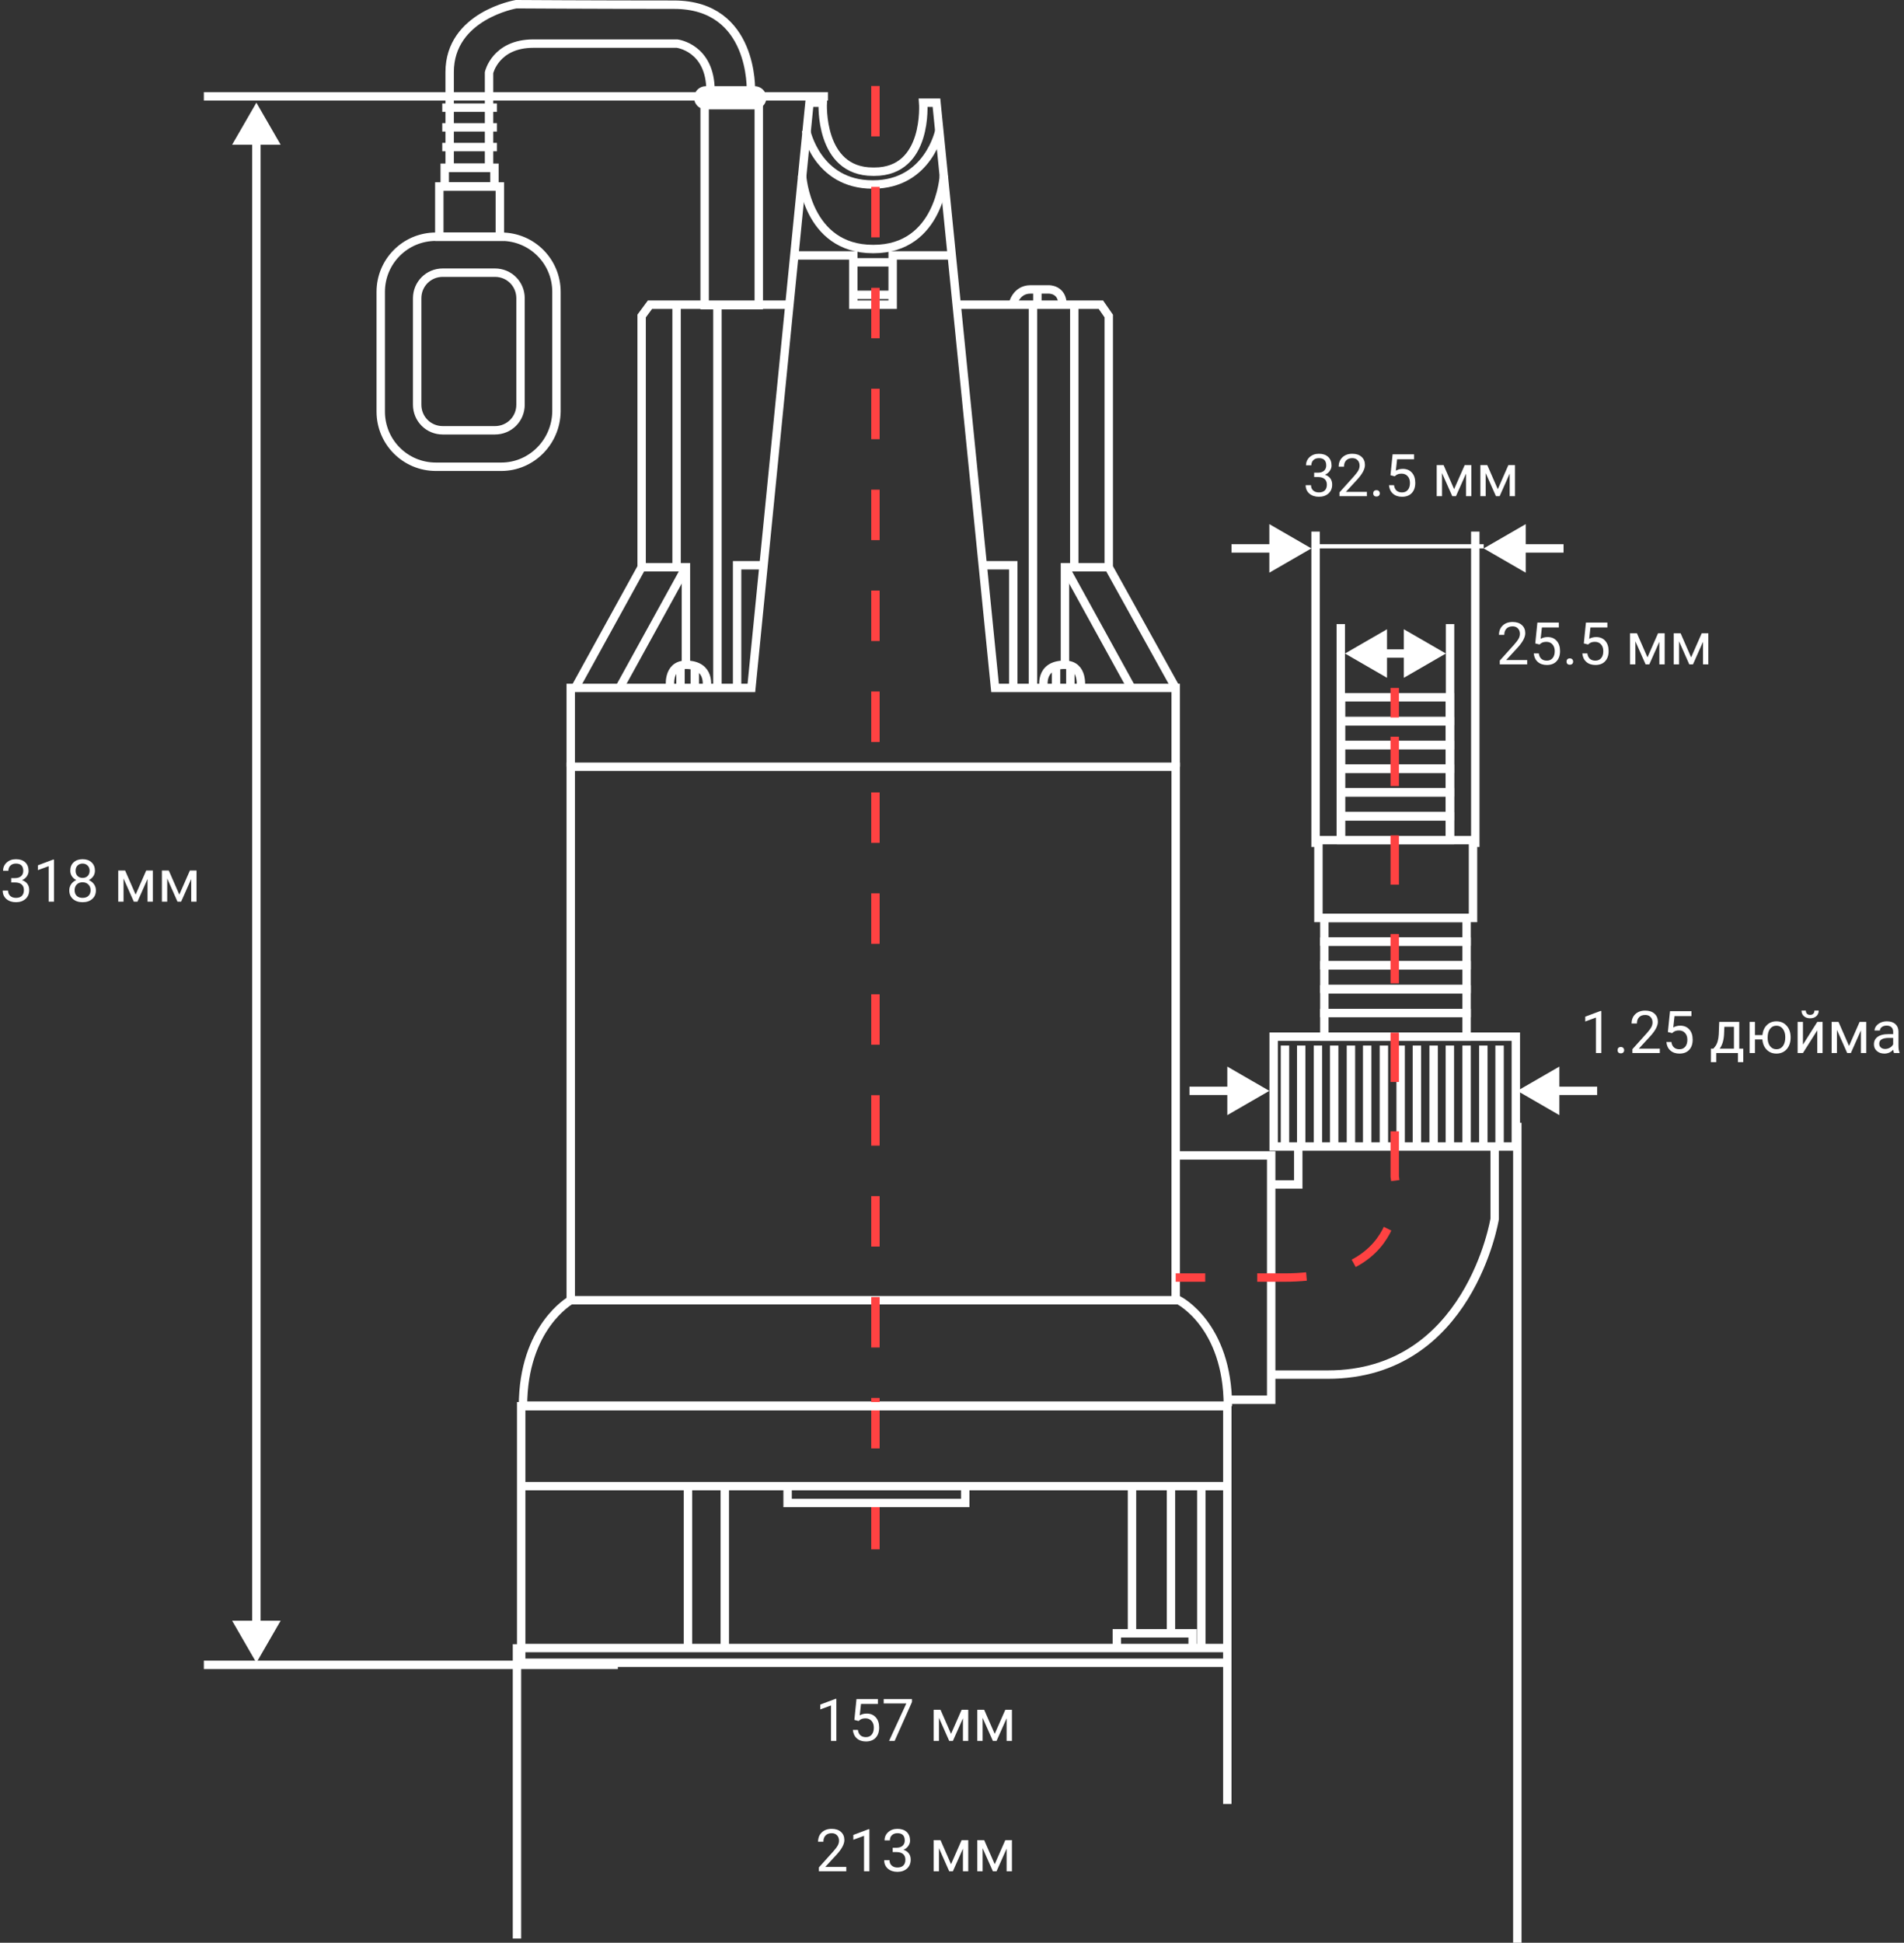 <svg width="453" height="462" viewBox="0 0 453 462" fill="none" xmlns="http://www.w3.org/2000/svg">
<rect x="0" y="0" width="453" height="462" fill="#333333" stroke="none"/>
<path d="M124.431 334.389C124.431 315.529 135.791 309.203 135.791 309.203H280.424C280.424 309.203 292.135 315.06 292.135 334.389" stroke="white" stroke-width="2" stroke-miterlimit="10"/>
<path d="M124.431 334.271H292.135" stroke="white" stroke-width="2" stroke-miterlimit="10"/>
<path d="M135.791 309.203V182.337H279.721V309.203" stroke="white" stroke-width="2" stroke-miterlimit="10"/>
<path d="M279.721 182.337V163.594H236.741L222.805 24.429H219.643C219.643 24.429 220.931 40.829 208.048 40.829H207.697C194.815 40.829 195.752 24.429 195.752 24.429H192.59L178.771 163.594H135.791V182.337" stroke="white" stroke-width="2" stroke-miterlimit="10"/>
<path d="M226.435 60.743H212.382V72.457H207.932H207.697H203.013V60.743H188.959" stroke="white" stroke-width="2" stroke-miterlimit="10"/>
<path d="M224.561 41.766C224.561 41.766 223.625 59.22 207.814 59.22H207.697C191.887 59.22 190.833 41.766 190.833 41.766" stroke="white" stroke-width="2" stroke-miterlimit="10"/>
<path d="M223.507 30.988C223.507 30.988 220.931 43.874 207.697 43.874H207.58C194.346 43.874 191.77 30.988 191.77 30.988" stroke="white" stroke-width="2" stroke-miterlimit="10"/>
<path d="M203.013 62.383H212.382" stroke="white" stroke-width="2" stroke-miterlimit="10"/>
<path d="M203.013 70.114H212.382" stroke="white" stroke-width="2" stroke-miterlimit="10"/>
<path d="M136.844 163.594L152.655 134.894V75.151L154.645 72.457H187.788" stroke="white" stroke-width="2" stroke-miterlimit="10"/>
<path d="M147.385 163.595L163.195 134.895" stroke="white" stroke-width="2" stroke-miterlimit="10"/>
<path d="M160.969 134.894V72.457" stroke="white" stroke-width="2" stroke-miterlimit="10"/>
<path d="M170.69 163.594V72.457" stroke="white" stroke-width="2" stroke-miterlimit="10"/>
<path d="M181.581 134.426H175.374V163.829" stroke="white" stroke-width="2" stroke-miterlimit="10"/>
<path d="M159.447 163.595C159.447 163.595 158.627 158.089 163.195 158.089V134.895H152.772" stroke="white" stroke-width="2" stroke-miterlimit="10"/>
<path d="M168.113 163.595C168.113 163.595 169.284 158.089 163.195 158.089" stroke="white" stroke-width="2" stroke-miterlimit="10"/>
<path d="M161.906 158.205V163.594" stroke="white" stroke-width="2" stroke-miterlimit="10"/>
<path d="M165.302 158.205V163.594" stroke="white" stroke-width="2" stroke-miterlimit="10"/>
<path d="M279.721 163.594L263.794 134.894V75.151L261.92 72.457H227.606" stroke="white" stroke-width="2" stroke-miterlimit="10"/>
<path d="M269.181 163.595L253.371 134.895" stroke="white" stroke-width="2" stroke-miterlimit="10"/>
<path d="M255.596 134.894V72.457" stroke="white" stroke-width="2" stroke-miterlimit="10"/>
<path d="M245.759 163.594V72.457" stroke="white" stroke-width="2" stroke-miterlimit="10"/>
<path d="M233.813 134.426H241.074V163.829" stroke="white" stroke-width="2" stroke-miterlimit="10"/>
<path d="M257.118 163.595C257.118 163.595 257.938 158.089 253.371 158.089V134.895H263.794" stroke="white" stroke-width="2" stroke-miterlimit="10"/>
<path d="M248.335 163.595C248.335 163.595 247.164 158.089 253.254 158.089" stroke="white" stroke-width="2" stroke-miterlimit="10"/>
<path d="M254.659 158.205V163.594" stroke="white" stroke-width="2" stroke-miterlimit="10"/>
<path d="M251.263 158.205V163.594" stroke="white" stroke-width="2" stroke-miterlimit="10"/>
<path d="M240.957 72.457C240.957 72.457 241.659 68.826 245.173 68.826C248.686 68.826 249.506 68.826 249.506 68.826C249.506 68.826 252.785 68.709 252.785 72.457" stroke="white" stroke-width="2" stroke-miterlimit="10"/>
<path d="M246.812 72.457V68.942" stroke="white" stroke-width="2" stroke-miterlimit="10"/>
<path d="M180.527 24.429H167.645V72.574H180.527V24.429Z" stroke="white" stroke-width="2" stroke-miterlimit="10"/>
<path d="M179.59 25.014H167.879C166.942 25.014 166.123 24.194 166.123 23.257C166.123 22.32 166.942 21.5 167.879 21.5H179.59C180.527 21.5 181.347 22.32 181.347 23.257C181.347 24.194 180.527 25.014 179.59 25.014Z" stroke="white" stroke-width="2" stroke-miterlimit="10"/>
<path d="M116.35 39.891V17.283C116.35 17.283 117.872 10.371 126.89 10.371C135.908 10.371 161.087 10.371 161.087 10.371C161.087 10.371 169.05 11.309 169.05 21.617H178.653C178.653 21.617 179.473 1.117 160.384 1.117C141.295 1.117 122.791 1 122.791 1C122.791 1 106.981 3.694 106.981 17.166C106.981 30.637 106.981 39.891 106.981 39.891H116.35Z" stroke="white" stroke-width="2" stroke-miterlimit="10"/>
<path d="M105.224 25.6H118.224" stroke="white" stroke-width="2" stroke-miterlimit="10"/>
<path d="M105.224 30.286H118.224" stroke="white" stroke-width="2" stroke-miterlimit="10"/>
<path d="M105.224 34.972H118.224" stroke="white" stroke-width="2" stroke-miterlimit="10"/>
<path d="M118.926 44.343H104.522V56.291H118.926V44.343Z" stroke="white" stroke-width="2" stroke-miterlimit="10"/>
<path d="M117.638 39.892H105.81V44.343H117.638V39.892Z" stroke="white" stroke-width="2" stroke-miterlimit="10"/>
<path d="M119.278 110.997H103.702C96.441 110.997 90.585 105.14 90.585 97.877V69.411C90.585 62.148 96.441 56.291 103.702 56.291H119.278C126.539 56.291 132.394 62.148 132.394 69.411V97.877C132.277 105.14 126.422 110.997 119.278 110.997Z" stroke="white" stroke-width="2" stroke-miterlimit="10"/>
<path d="M117.755 102.328H105.342C101.945 102.328 99.252 99.634 99.252 96.237V70.934C99.252 67.537 101.945 64.843 105.342 64.843H117.755C121.152 64.843 123.845 67.537 123.845 70.934V96.237C123.845 99.634 121.152 102.328 117.755 102.328Z" stroke="white" stroke-width="2" stroke-miterlimit="10"/>
<path d="M279.721 274.763H302.441V280.971V332.866H292.135" stroke="white" stroke-width="2" stroke-miterlimit="10"/>
<path d="M308.882 272.654V281.674H302.44" stroke="white" stroke-width="2" stroke-miterlimit="10"/>
<path d="M355.609 272.654V289.874C355.609 289.874 349.636 326.892 315.908 326.892H302.44" stroke="white" stroke-width="2" stroke-miterlimit="10"/>
<path d="M360.645 246.531H303.026V272.654H360.645V246.531Z" stroke="white" stroke-width="2" stroke-miterlimit="10"/>
<path d="M305.72 248.64V272.654" stroke="white" stroke-width="2" stroke-miterlimit="10"/>
<path d="M309.584 248.64V272.654" stroke="white" stroke-width="2" stroke-miterlimit="10"/>
<path d="M313.566 248.64V272.654" stroke="white" stroke-width="2" stroke-miterlimit="10"/>
<path d="M317.431 248.64V272.654" stroke="white" stroke-width="2" stroke-miterlimit="10"/>
<path d="M321.413 248.64V272.654" stroke="white" stroke-width="2" stroke-miterlimit="10"/>
<path d="M325.277 248.64V272.654" stroke="white" stroke-width="2" stroke-miterlimit="10"/>
<path d="M329.259 248.64V272.654" stroke="white" stroke-width="2" stroke-miterlimit="10"/>
<path d="M333.241 248.64V272.654" stroke="white" stroke-width="2" stroke-miterlimit="10"/>
<path d="M337.106 248.64V272.654" stroke="white" stroke-width="2" stroke-miterlimit="10"/>
<path d="M341.087 248.64V272.654" stroke="white" stroke-width="2" stroke-miterlimit="10"/>
<path d="M344.952 248.64V272.654" stroke="white" stroke-width="2" stroke-miterlimit="10"/>
<path d="M348.934 248.64V272.654" stroke="white" stroke-width="2" stroke-miterlimit="10"/>
<path d="M352.916 248.64V272.654" stroke="white" stroke-width="2" stroke-miterlimit="10"/>
<path d="M356.78 248.64V272.654" stroke="white" stroke-width="2" stroke-miterlimit="10"/>
<path d="M348.934 240.908H315.089V246.531H348.934V240.908Z" stroke="white" stroke-width="2" stroke-miterlimit="10"/>
<path d="M348.934 235.286H315.089V240.909H348.934V235.286Z" stroke="white" stroke-width="2" stroke-miterlimit="10"/>
<path d="M348.934 229.546H315.089V235.169H348.934V229.546Z" stroke="white" stroke-width="2" stroke-miterlimit="10"/>
<path d="M348.934 223.923H315.089V229.546H348.934V223.923Z" stroke="white" stroke-width="2" stroke-miterlimit="10"/>
<path d="M348.934 218.3H315.089V223.923H348.934V218.3Z" stroke="white" stroke-width="2" stroke-miterlimit="10"/>
<path d="M344.952 194.169H319.071V199.792H344.952V194.169Z" stroke="white" stroke-width="2" stroke-miterlimit="10"/>
<path d="M344.952 188.429H319.071V194.052H344.952V188.429Z" stroke="white" stroke-width="2" stroke-miterlimit="10"/>
<path d="M344.952 182.806H319.071V188.429H344.952V182.806Z" stroke="white" stroke-width="2" stroke-miterlimit="10"/>
<path d="M344.952 177.183H319.071V182.805H344.952V177.183Z" stroke="white" stroke-width="2" stroke-miterlimit="10"/>
<path d="M344.952 171.56H319.071V177.182H344.952V171.56Z" stroke="white" stroke-width="2" stroke-miterlimit="10"/>
<path d="M344.952 165.82H319.071V171.443H344.952V165.82Z" stroke="white" stroke-width="2" stroke-miterlimit="10"/>
<path d="M350.456 199.791H313.683V218.3H350.456V199.791Z" stroke="white" stroke-width="2" stroke-miterlimit="10"/>
<path d="M331.836 163.595V170.623" stroke="#FF4242" stroke-width="2" stroke-miterlimit="10"/>
<path d="M331.836 175.192V279.801C331.836 279.801 336.52 303.815 305.603 303.815H288.973" stroke="#FF4242" stroke-width="2" stroke-miterlimit="10" stroke-dasharray="11.73 11.73"/>
<path d="M286.748 303.814H279.721" stroke="#FF4242" stroke-width="2" stroke-miterlimit="10"/>
<path d="M208.283 20.445V369.414" stroke="#FF4242" stroke-width="2" stroke-miterlimit="10" stroke-dasharray="12 12"/>
<path d="M302 259.414L292 265.188L292 253.641L302 259.414ZM283 258.414L293 258.414L293 260.414L283 260.414L283 258.414Z" fill="white"/>
<line x1="351" y1="201.414" x2="351" y2="126.414" stroke="white" stroke-width="2"/>
<line x1="345" y1="199.414" x2="345" y2="148.414" stroke="white" stroke-width="2"/>
<line x1="313" y1="201.414" x2="313" y2="126.414" stroke="white" stroke-width="2"/>
<line x1="319" y1="199.414" x2="319" y2="148.414" stroke="white" stroke-width="2"/>
<path d="M353 130.414L363 136.188L363 124.641L353 130.414ZM372 129.414L362 129.414L362 131.414L372 131.414L372 129.414Z" fill="white"/>
<path d="M312 130.414L302 136.188L302 124.641L312 130.414ZM293 129.414L303 129.414L303 131.414L293 131.414L293 129.414Z" fill="white"/>
<path d="M320 155.414L330 161.188L330 149.641L320 155.414ZM344 155.414L334 149.641L334 161.188L344 155.414ZM329 156.414L335 156.414L335 154.414L329 154.414L329 156.414Z" fill="white"/>
<line x1="313" y1="129.914" x2="353" y2="129.914" stroke="white"/>
<path d="M363.349 158H356.827V157.091L360.272 153.263C360.783 152.684 361.134 152.215 361.325 151.854C361.521 151.49 361.619 151.114 361.619 150.727C361.619 150.207 361.462 149.781 361.147 149.448C360.833 149.116 360.414 148.949 359.89 148.949C359.261 148.949 358.771 149.129 358.42 149.489C358.074 149.845 357.9 150.341 357.9 150.979H356.636C356.636 150.063 356.93 149.323 357.518 148.758C358.11 148.193 358.901 147.91 359.89 147.91C360.815 147.91 361.546 148.154 362.084 148.642C362.622 149.125 362.891 149.77 362.891 150.576C362.891 151.556 362.266 152.723 361.018 154.076L358.352 156.968H363.349V158ZM365.27 153.01L365.775 148.047H370.875V149.216H366.849L366.548 151.93C367.035 151.643 367.589 151.499 368.209 151.499C369.116 151.499 369.836 151.8 370.369 152.401C370.902 152.998 371.169 153.807 371.169 154.828C371.169 155.854 370.891 156.662 370.335 157.255C369.784 157.843 369.011 158.137 368.018 158.137C367.138 158.137 366.42 157.893 365.864 157.405C365.308 156.918 364.992 156.243 364.914 155.382H366.11C366.188 155.951 366.391 156.382 366.719 156.674C367.047 156.961 367.48 157.104 368.018 157.104C368.605 157.104 369.066 156.904 369.398 156.503C369.736 156.102 369.904 155.548 369.904 154.842C369.904 154.176 369.722 153.643 369.357 153.242C368.997 152.837 368.517 152.634 367.915 152.634C367.364 152.634 366.931 152.755 366.616 152.996L366.281 153.27L365.27 153.01ZM372.707 157.337C372.707 157.118 372.771 156.936 372.898 156.79C373.031 156.644 373.227 156.571 373.486 156.571C373.746 156.571 373.942 156.644 374.074 156.79C374.211 156.936 374.279 157.118 374.279 157.337C374.279 157.547 374.211 157.722 374.074 157.863C373.942 158.005 373.746 158.075 373.486 158.075C373.227 158.075 373.031 158.005 372.898 157.863C372.771 157.722 372.707 157.547 372.707 157.337ZM376.822 153.01L377.328 148.047H382.428V149.216H378.401L378.101 151.93C378.588 151.643 379.142 151.499 379.762 151.499C380.669 151.499 381.389 151.8 381.922 152.401C382.455 152.998 382.722 153.807 382.722 154.828C382.722 155.854 382.444 156.662 381.888 157.255C381.336 157.843 380.564 158.137 379.57 158.137C378.691 158.137 377.973 157.893 377.417 157.405C376.861 156.918 376.544 156.243 376.467 155.382H377.663C377.741 155.951 377.943 156.382 378.271 156.674C378.6 156.961 379.033 157.104 379.57 157.104C380.158 157.104 380.618 156.904 380.951 156.503C381.288 156.102 381.457 155.548 381.457 154.842C381.457 154.176 381.275 153.643 380.91 153.242C380.55 152.837 380.069 152.634 379.468 152.634C378.916 152.634 378.483 152.755 378.169 152.996L377.834 153.27L376.822 153.01ZM391.964 156.325L394.479 150.604H396.059V158H394.794V152.62L392.401 158H391.526L389.086 152.504V158H387.821V150.604H389.462L391.964 156.325ZM402.354 156.325L404.87 150.604H406.449V158H405.185V152.62L402.792 158H401.917L399.477 152.504V158H398.212V150.604H399.853L402.354 156.325Z" fill="white"/>
<path d="M312.666 112.408H313.616C314.213 112.399 314.683 112.242 315.024 111.937C315.366 111.631 315.537 111.219 315.537 110.699C315.537 109.533 314.956 108.949 313.794 108.949C313.247 108.949 312.81 109.106 312.481 109.421C312.158 109.731 311.996 110.143 311.996 110.658H310.731C310.731 109.87 311.019 109.216 311.593 108.696C312.172 108.172 312.905 107.91 313.794 107.91C314.733 107.91 315.469 108.159 316.002 108.655C316.535 109.152 316.802 109.842 316.802 110.727C316.802 111.16 316.66 111.579 316.378 111.984C316.1 112.39 315.719 112.693 315.236 112.894C315.783 113.067 316.205 113.354 316.501 113.755C316.802 114.156 316.952 114.646 316.952 115.225C316.952 116.118 316.66 116.826 316.077 117.351C315.494 117.875 314.735 118.137 313.801 118.137C312.867 118.137 312.105 117.884 311.518 117.378C310.934 116.872 310.643 116.204 310.643 115.375H311.914C311.914 115.899 312.085 116.318 312.427 116.633C312.769 116.947 313.227 117.104 313.801 117.104C314.411 117.104 314.879 116.945 315.202 116.626C315.526 116.307 315.688 115.849 315.688 115.252C315.688 114.673 315.51 114.229 315.154 113.919C314.799 113.609 314.286 113.45 313.616 113.44H312.666V112.408ZM325.21 118H318.688V117.091L322.134 113.263C322.644 112.684 322.995 112.215 323.187 111.854C323.382 111.49 323.48 111.114 323.48 110.727C323.48 110.207 323.323 109.781 323.009 109.448C322.694 109.116 322.275 108.949 321.751 108.949C321.122 108.949 320.632 109.129 320.281 109.489C319.935 109.845 319.762 110.341 319.762 110.979H318.497C318.497 110.063 318.791 109.323 319.379 108.758C319.971 108.193 320.762 107.91 321.751 107.91C322.676 107.91 323.408 108.154 323.945 108.642C324.483 109.125 324.752 109.77 324.752 110.576C324.752 111.556 324.128 112.723 322.879 114.076L320.213 116.968H325.21V118ZM326.707 117.337C326.707 117.118 326.771 116.936 326.898 116.79C327.031 116.644 327.227 116.571 327.486 116.571C327.746 116.571 327.942 116.644 328.074 116.79C328.211 116.936 328.279 117.118 328.279 117.337C328.279 117.547 328.211 117.722 328.074 117.863C327.942 118.005 327.746 118.075 327.486 118.075C327.227 118.075 327.031 118.005 326.898 117.863C326.771 117.722 326.707 117.547 326.707 117.337ZM330.822 113.01L331.328 108.047H336.428V109.216H332.401L332.101 111.93C332.588 111.643 333.142 111.499 333.762 111.499C334.669 111.499 335.389 111.8 335.922 112.401C336.455 112.998 336.722 113.807 336.722 114.828C336.722 115.854 336.444 116.662 335.888 117.255C335.336 117.843 334.564 118.137 333.57 118.137C332.691 118.137 331.973 117.893 331.417 117.405C330.861 116.918 330.544 116.243 330.467 115.382H331.663C331.741 115.951 331.943 116.382 332.271 116.674C332.6 116.961 333.033 117.104 333.57 117.104C334.158 117.104 334.618 116.904 334.951 116.503C335.288 116.102 335.457 115.548 335.457 114.842C335.457 114.176 335.275 113.643 334.91 113.242C334.55 112.837 334.069 112.634 333.468 112.634C332.916 112.634 332.483 112.755 332.169 112.996L331.834 113.27L330.822 113.01ZM345.964 116.325L348.479 110.604H350.059V118H348.794V112.62L346.401 118H345.526L343.086 112.504V118H341.821V110.604H343.462L345.964 116.325ZM356.354 116.325L358.87 110.604H360.449V118H359.185V112.62L356.792 118H355.917L353.477 112.504V118H352.212V110.604H353.853L356.354 116.325Z" fill="white"/>
<path d="M361 259.414L371 265.188L371 253.641L361 259.414ZM380 258.414L370 258.414L370 260.414L380 260.414L380 258.414Z" fill="white"/>
<path d="M197 22.914H48.5M147 395.914H48.5" stroke="white" stroke-width="2"/>
<path d="M61 24.414L55.227 34.414L66.773 34.414L61 24.414ZM61 395.414L66.773 385.414L55.227 385.414L61 395.414ZM60 33.414L60 386.414L62 386.414L62 33.414L60 33.414Z" fill="white"/>
<path d="M2.666 208.822H3.616C4.213 208.813 4.683 208.656 5.024 208.351C5.366 208.045 5.537 207.633 5.537 207.113C5.537 205.947 4.956 205.363 3.794 205.363C3.247 205.363 2.81 205.521 2.481 205.835C2.158 206.145 1.996 206.557 1.996 207.072H0.731C0.731 206.284 1.019 205.63 1.593 205.11C2.172 204.586 2.905 204.324 3.794 204.324C4.733 204.324 5.469 204.573 6.002 205.069C6.535 205.566 6.802 206.257 6.802 207.141C6.802 207.574 6.66 207.993 6.378 208.398C6.1 208.804 5.719 209.107 5.236 209.308C5.783 209.481 6.205 209.768 6.501 210.169C6.802 210.57 6.952 211.06 6.952 211.639C6.952 212.532 6.66 213.241 6.077 213.765C5.494 214.289 4.735 214.551 3.801 214.551C2.867 214.551 2.105 214.298 1.518 213.792C0.934 213.286 0.643 212.618 0.643 211.789H1.914C1.914 212.313 2.085 212.732 2.427 213.047C2.769 213.361 3.227 213.519 3.801 213.519C4.411 213.519 4.879 213.359 5.202 213.04C5.526 212.721 5.688 212.263 5.688 211.666C5.688 211.087 5.51 210.643 5.154 210.333C4.799 210.023 4.286 209.864 3.616 209.854H2.666V208.822ZM12.845 214.414H11.573V205.985L9.023 206.922V205.773L12.646 204.413H12.845V214.414ZM22.586 207.059C22.586 207.555 22.454 207.997 22.189 208.385C21.93 208.772 21.576 209.075 21.13 209.294C21.649 209.517 22.06 209.843 22.36 210.271C22.666 210.7 22.818 211.185 22.818 211.728C22.818 212.589 22.527 213.275 21.943 213.785C21.365 214.296 20.601 214.551 19.653 214.551C18.696 214.551 17.928 214.296 17.35 213.785C16.775 213.27 16.488 212.584 16.488 211.728C16.488 211.19 16.634 210.704 16.926 210.271C17.222 209.839 17.63 209.51 18.149 209.287C17.707 209.068 17.359 208.765 17.104 208.378C16.848 207.991 16.721 207.551 16.721 207.059C16.721 206.22 16.99 205.555 17.527 205.062C18.065 204.57 18.774 204.324 19.653 204.324C20.528 204.324 21.235 204.57 21.773 205.062C22.315 205.555 22.586 206.22 22.586 207.059ZM21.554 211.7C21.554 211.144 21.376 210.691 21.02 210.34C20.67 209.989 20.209 209.813 19.64 209.813C19.07 209.813 18.612 209.987 18.266 210.333C17.924 210.679 17.753 211.135 17.753 211.7C17.753 212.265 17.919 212.71 18.252 213.033C18.589 213.357 19.056 213.519 19.653 213.519C20.246 213.519 20.711 213.357 21.048 213.033C21.385 212.705 21.554 212.261 21.554 211.7ZM19.653 205.363C19.157 205.363 18.753 205.518 18.443 205.828C18.138 206.133 17.985 206.55 17.985 207.079C17.985 207.585 18.136 207.995 18.436 208.31C18.742 208.619 19.148 208.774 19.653 208.774C20.159 208.774 20.562 208.619 20.863 208.31C21.169 207.995 21.321 207.585 21.321 207.079C21.321 206.573 21.164 206.161 20.85 205.842C20.535 205.523 20.136 205.363 19.653 205.363ZM32.273 212.739L34.788 207.018H36.367V214.414H35.102V209.034L32.71 214.414H31.835L29.395 208.918V214.414H28.13V207.018H29.77L32.273 212.739ZM42.663 212.739L45.179 207.018H46.758V214.414H45.493V209.034L43.101 214.414H42.226L39.785 208.918V214.414H38.52V207.018H40.161L42.663 212.739Z" fill="white"/>
<path d="M198.983 414H197.712V405.571L195.162 406.508V405.359L198.785 403.999H198.983V414ZM203.27 409.01L203.775 404.047H208.875V405.216H204.849L204.548 407.93C205.035 407.643 205.589 407.499 206.209 407.499C207.116 407.499 207.836 407.8 208.369 408.401C208.902 408.998 209.169 409.807 209.169 410.828C209.169 411.854 208.891 412.662 208.335 413.255C207.784 413.843 207.011 414.137 206.018 414.137C205.138 414.137 204.42 413.893 203.864 413.405C203.308 412.918 202.992 412.243 202.914 411.382H204.11C204.188 411.951 204.391 412.382 204.719 412.674C205.047 412.961 205.48 413.104 206.018 413.104C206.605 413.104 207.066 412.904 207.398 412.503C207.736 412.102 207.904 411.548 207.904 410.842C207.904 410.176 207.722 409.643 207.357 409.242C206.997 408.837 206.517 408.634 205.915 408.634C205.364 408.634 204.931 408.755 204.616 408.996L204.281 409.27L203.27 409.01ZM216.976 404.758L212.854 414H211.527L215.636 405.086H210.249V404.047H216.976V404.758ZM226.272 412.325L228.788 406.604H230.367V414H229.103V408.62L226.71 414H225.835L223.395 408.504V414H222.13V406.604H223.771L226.272 412.325ZM236.663 412.325L239.179 406.604H240.758V414H239.493V408.62L237.101 414H236.226L233.785 408.504V414H232.521V406.604H234.161L236.663 412.325Z" fill="white"/>
<path d="M201.349 445H194.827V444.091L198.272 440.263C198.783 439.684 199.134 439.215 199.325 438.854C199.521 438.49 199.619 438.114 199.619 437.727C199.619 437.207 199.462 436.781 199.147 436.448C198.833 436.116 198.414 435.949 197.89 435.949C197.261 435.949 196.771 436.129 196.42 436.489C196.074 436.845 195.9 437.341 195.9 437.979H194.636C194.636 437.063 194.93 436.323 195.518 435.758C196.11 435.193 196.901 434.91 197.89 434.91C198.815 434.91 199.546 435.154 200.084 435.642C200.622 436.125 200.891 436.77 200.891 437.576C200.891 438.556 200.266 439.723 199.018 441.076L196.352 443.968H201.349V445ZM206.845 445H205.573V436.571L203.023 437.508V436.359L206.646 434.999H206.845V445ZM212.389 439.408H213.339C213.936 439.399 214.405 439.242 214.747 438.937C215.089 438.631 215.26 438.219 215.26 437.699C215.26 436.533 214.679 435.949 213.517 435.949C212.97 435.949 212.532 436.106 212.204 436.421C211.881 436.731 211.719 437.143 211.719 437.658H210.454C210.454 436.87 210.741 436.216 211.315 435.696C211.894 435.172 212.628 434.91 213.517 434.91C214.455 434.91 215.191 435.159 215.725 435.655C216.258 436.152 216.524 436.842 216.524 437.727C216.524 438.16 216.383 438.579 216.101 438.984C215.823 439.39 215.442 439.693 214.959 439.894C215.506 440.067 215.927 440.354 216.224 440.755C216.524 441.156 216.675 441.646 216.675 442.225C216.675 443.118 216.383 443.826 215.8 444.351C215.216 444.875 214.458 445.137 213.523 445.137C212.589 445.137 211.828 444.884 211.24 444.378C210.657 443.872 210.365 443.204 210.365 442.375H211.637C211.637 442.899 211.808 443.318 212.149 443.633C212.491 443.947 212.949 444.104 213.523 444.104C214.134 444.104 214.601 443.945 214.925 443.626C215.248 443.307 215.41 442.849 215.41 442.252C215.41 441.673 215.232 441.229 214.877 440.919C214.521 440.609 214.009 440.45 213.339 440.44H212.389V439.408ZM226.272 443.325L228.788 437.604H230.367V445H229.103V439.62L226.71 445H225.835L223.395 439.504V445H222.13V437.604H223.771L226.272 443.325ZM236.663 443.325L239.179 437.604H240.758V445H239.493V439.62L237.101 445H236.226L233.785 439.504V445H232.521V437.604H234.161L236.663 443.325Z" fill="white"/>
<path d="M380.983 250.414H379.712V241.985L377.162 242.922V241.773L380.785 240.413H380.983V250.414ZM384.846 249.751C384.846 249.532 384.91 249.35 385.037 249.204C385.169 249.058 385.365 248.985 385.625 248.985C385.885 248.985 386.081 249.058 386.213 249.204C386.35 249.35 386.418 249.532 386.418 249.751C386.418 249.961 386.35 250.136 386.213 250.277C386.081 250.419 385.885 250.489 385.625 250.489C385.365 250.489 385.169 250.419 385.037 250.277C384.91 250.136 384.846 249.961 384.846 249.751ZM394.901 250.414H388.38V249.505L391.825 245.677C392.336 245.098 392.687 244.629 392.878 244.269C393.074 243.904 393.172 243.528 393.172 243.141C393.172 242.621 393.015 242.195 392.7 241.862C392.386 241.53 391.966 241.363 391.442 241.363C390.813 241.363 390.324 241.543 389.973 241.903C389.626 242.259 389.453 242.756 389.453 243.394H388.188C388.188 242.478 388.482 241.737 389.07 241.172C389.663 240.607 390.453 240.324 391.442 240.324C392.368 240.324 393.099 240.568 393.637 241.056C394.174 241.539 394.443 242.184 394.443 242.99C394.443 243.97 393.819 245.137 392.57 246.49L389.904 249.382H394.901V250.414ZM396.822 245.424L397.328 240.461H402.428V241.63H398.401L398.101 244.344C398.588 244.057 399.142 243.913 399.762 243.913C400.669 243.913 401.389 244.214 401.922 244.815C402.455 245.412 402.722 246.221 402.722 247.242C402.722 248.268 402.444 249.076 401.888 249.669C401.336 250.257 400.564 250.551 399.57 250.551C398.691 250.551 397.973 250.307 397.417 249.819C396.861 249.332 396.544 248.657 396.467 247.796H397.663C397.741 248.366 397.943 248.796 398.271 249.088C398.6 249.375 399.033 249.519 399.57 249.519C400.158 249.519 400.618 249.318 400.951 248.917C401.288 248.516 401.457 247.962 401.457 247.256C401.457 246.59 401.275 246.057 400.91 245.656C400.55 245.251 400.069 245.048 399.468 245.048C398.916 245.048 398.483 245.169 398.169 245.41L397.834 245.684L396.822 245.424ZM407.644 249.382L408.081 248.842C408.573 248.204 408.854 247.247 408.922 245.971L409.038 243.018H413.803V249.382H414.753V252.588H413.488V250.414H408.327V252.588H407.062L407.069 249.382H407.644ZM409.141 249.382H412.538V244.187H410.262L410.187 245.95C410.109 247.422 409.76 248.566 409.141 249.382ZM417.535 246.155H419.312C419.408 245.171 419.757 244.38 420.358 243.783C420.965 243.182 421.728 242.881 422.648 242.881C423.615 242.881 424.405 243.207 425.021 243.858C425.636 244.51 425.968 245.358 426.019 246.401L426.025 246.798C426.025 247.518 425.884 248.167 425.602 248.746C425.319 249.325 424.923 249.771 424.412 250.086C423.902 250.396 423.318 250.551 422.662 250.551C421.71 250.551 420.93 250.241 420.324 249.621C419.718 248.997 419.379 248.188 419.306 247.194H417.535V250.414H416.271V243.018H417.535V246.155ZM420.557 246.798C420.557 247.618 420.746 248.277 421.124 248.773C421.507 249.27 422.02 249.519 422.662 249.519C423.305 249.519 423.813 249.266 424.187 248.76C424.565 248.254 424.754 247.55 424.754 246.647C424.754 245.841 424.562 245.185 424.18 244.679C423.797 244.173 423.286 243.92 422.648 243.92C422.02 243.92 421.514 244.168 421.131 244.665C420.748 245.162 420.557 245.873 420.557 246.798ZM432.369 243.018H433.634V250.414H432.369V245.021L428.958 250.414H427.693V243.018H428.958V248.418L432.369 243.018ZM432.711 240.324C432.711 240.876 432.522 241.32 432.144 241.657C431.77 241.99 431.278 242.156 430.667 242.156C430.056 242.156 429.562 241.988 429.184 241.65C428.805 241.313 428.616 240.871 428.616 240.324H429.648C429.648 240.643 429.735 240.894 429.908 241.076C430.081 241.254 430.334 241.343 430.667 241.343C430.986 241.343 431.234 241.254 431.412 241.076C431.594 240.898 431.686 240.648 431.686 240.324H432.711ZM439.923 248.739L442.438 243.018H444.018V250.414H442.753V245.034L440.36 250.414H439.485L437.045 244.918V250.414H435.78V243.018H437.421L439.923 248.739ZM450.621 250.414C450.548 250.268 450.489 250.008 450.443 249.635C449.855 250.245 449.154 250.551 448.338 250.551C447.609 250.551 447.009 250.346 446.54 249.936C446.075 249.521 445.843 248.997 445.843 248.363C445.843 247.593 446.134 246.996 446.718 246.572C447.306 246.144 448.131 245.93 449.192 245.93H450.423V245.349C450.423 244.907 450.291 244.556 450.026 244.296C449.762 244.032 449.372 243.899 448.857 243.899C448.406 243.899 448.028 244.013 447.723 244.241C447.417 244.469 447.265 244.745 447.265 245.068H445.993C445.993 244.699 446.123 244.344 446.383 244.002C446.647 243.656 447.003 243.382 447.449 243.182C447.9 242.981 448.395 242.881 448.933 242.881C449.785 242.881 450.452 243.095 450.936 243.523C451.419 243.947 451.669 244.533 451.688 245.28V248.685C451.688 249.364 451.774 249.904 451.947 250.305V250.414H450.621ZM448.522 249.45C448.919 249.45 449.295 249.348 449.65 249.143C450.006 248.938 450.263 248.671 450.423 248.343V246.825H449.432C447.882 246.825 447.107 247.279 447.107 248.186C447.107 248.582 447.24 248.892 447.504 249.115C447.768 249.339 448.108 249.45 448.522 249.45Z" fill="white"/>
<path d="M123 391V461" stroke="white" stroke-width="2"/>
<path d="M361 267V462" stroke="white" stroke-width="2"/>
<path d="M292 392L292 429" stroke="white" stroke-width="2"/>
<mask id="path-95-inside-1" fill="white">
</mask>
<path d="M124 420L134 425.774L134 414.226L124 420ZM291 420L281 414.227L281 425.774L291 420ZM133 421L282 421L282 419L133 419L133 421Z" fill="white" mask="url(#path-95-inside-1)"/>
<mask id="path-97-inside-2" fill="white">
</mask>
<path d="M124 452L134 457.774L134 446.226L124 452ZM361 452L351 446.227L351 457.774L361 452ZM133 453L352 453L352 451L133 451L133 453Z" fill="white" mask="url(#path-97-inside-2)"/>
<path d="M292 334.414H124V395.414H292V334.414Z" stroke="white" stroke-width="2"/>
<path d="M124 353.414H292" stroke="white" stroke-width="2"/>
<path d="M124 391.914H292" stroke="white" stroke-width="2"/>
<path d="M163.681 353.414V391.914" stroke="white" stroke-width="2"/>
<path d="M172.442 353.414V391.914" stroke="white" stroke-width="2"/>
<path d="M187.386 353.414V357.414H229.644V353.414" stroke="white" stroke-width="2"/>
<path d="M265.718 391.914V388.414H283.755V391.914" stroke="white" stroke-width="2"/>
<path d="M269.325 353.414V388.414" stroke="white" stroke-width="2"/>
<path d="M278.601 353.414V388.414" stroke="white" stroke-width="2"/>
<path d="M285.816 353.414V392.414" stroke="white" stroke-width="2"/>
</svg>
